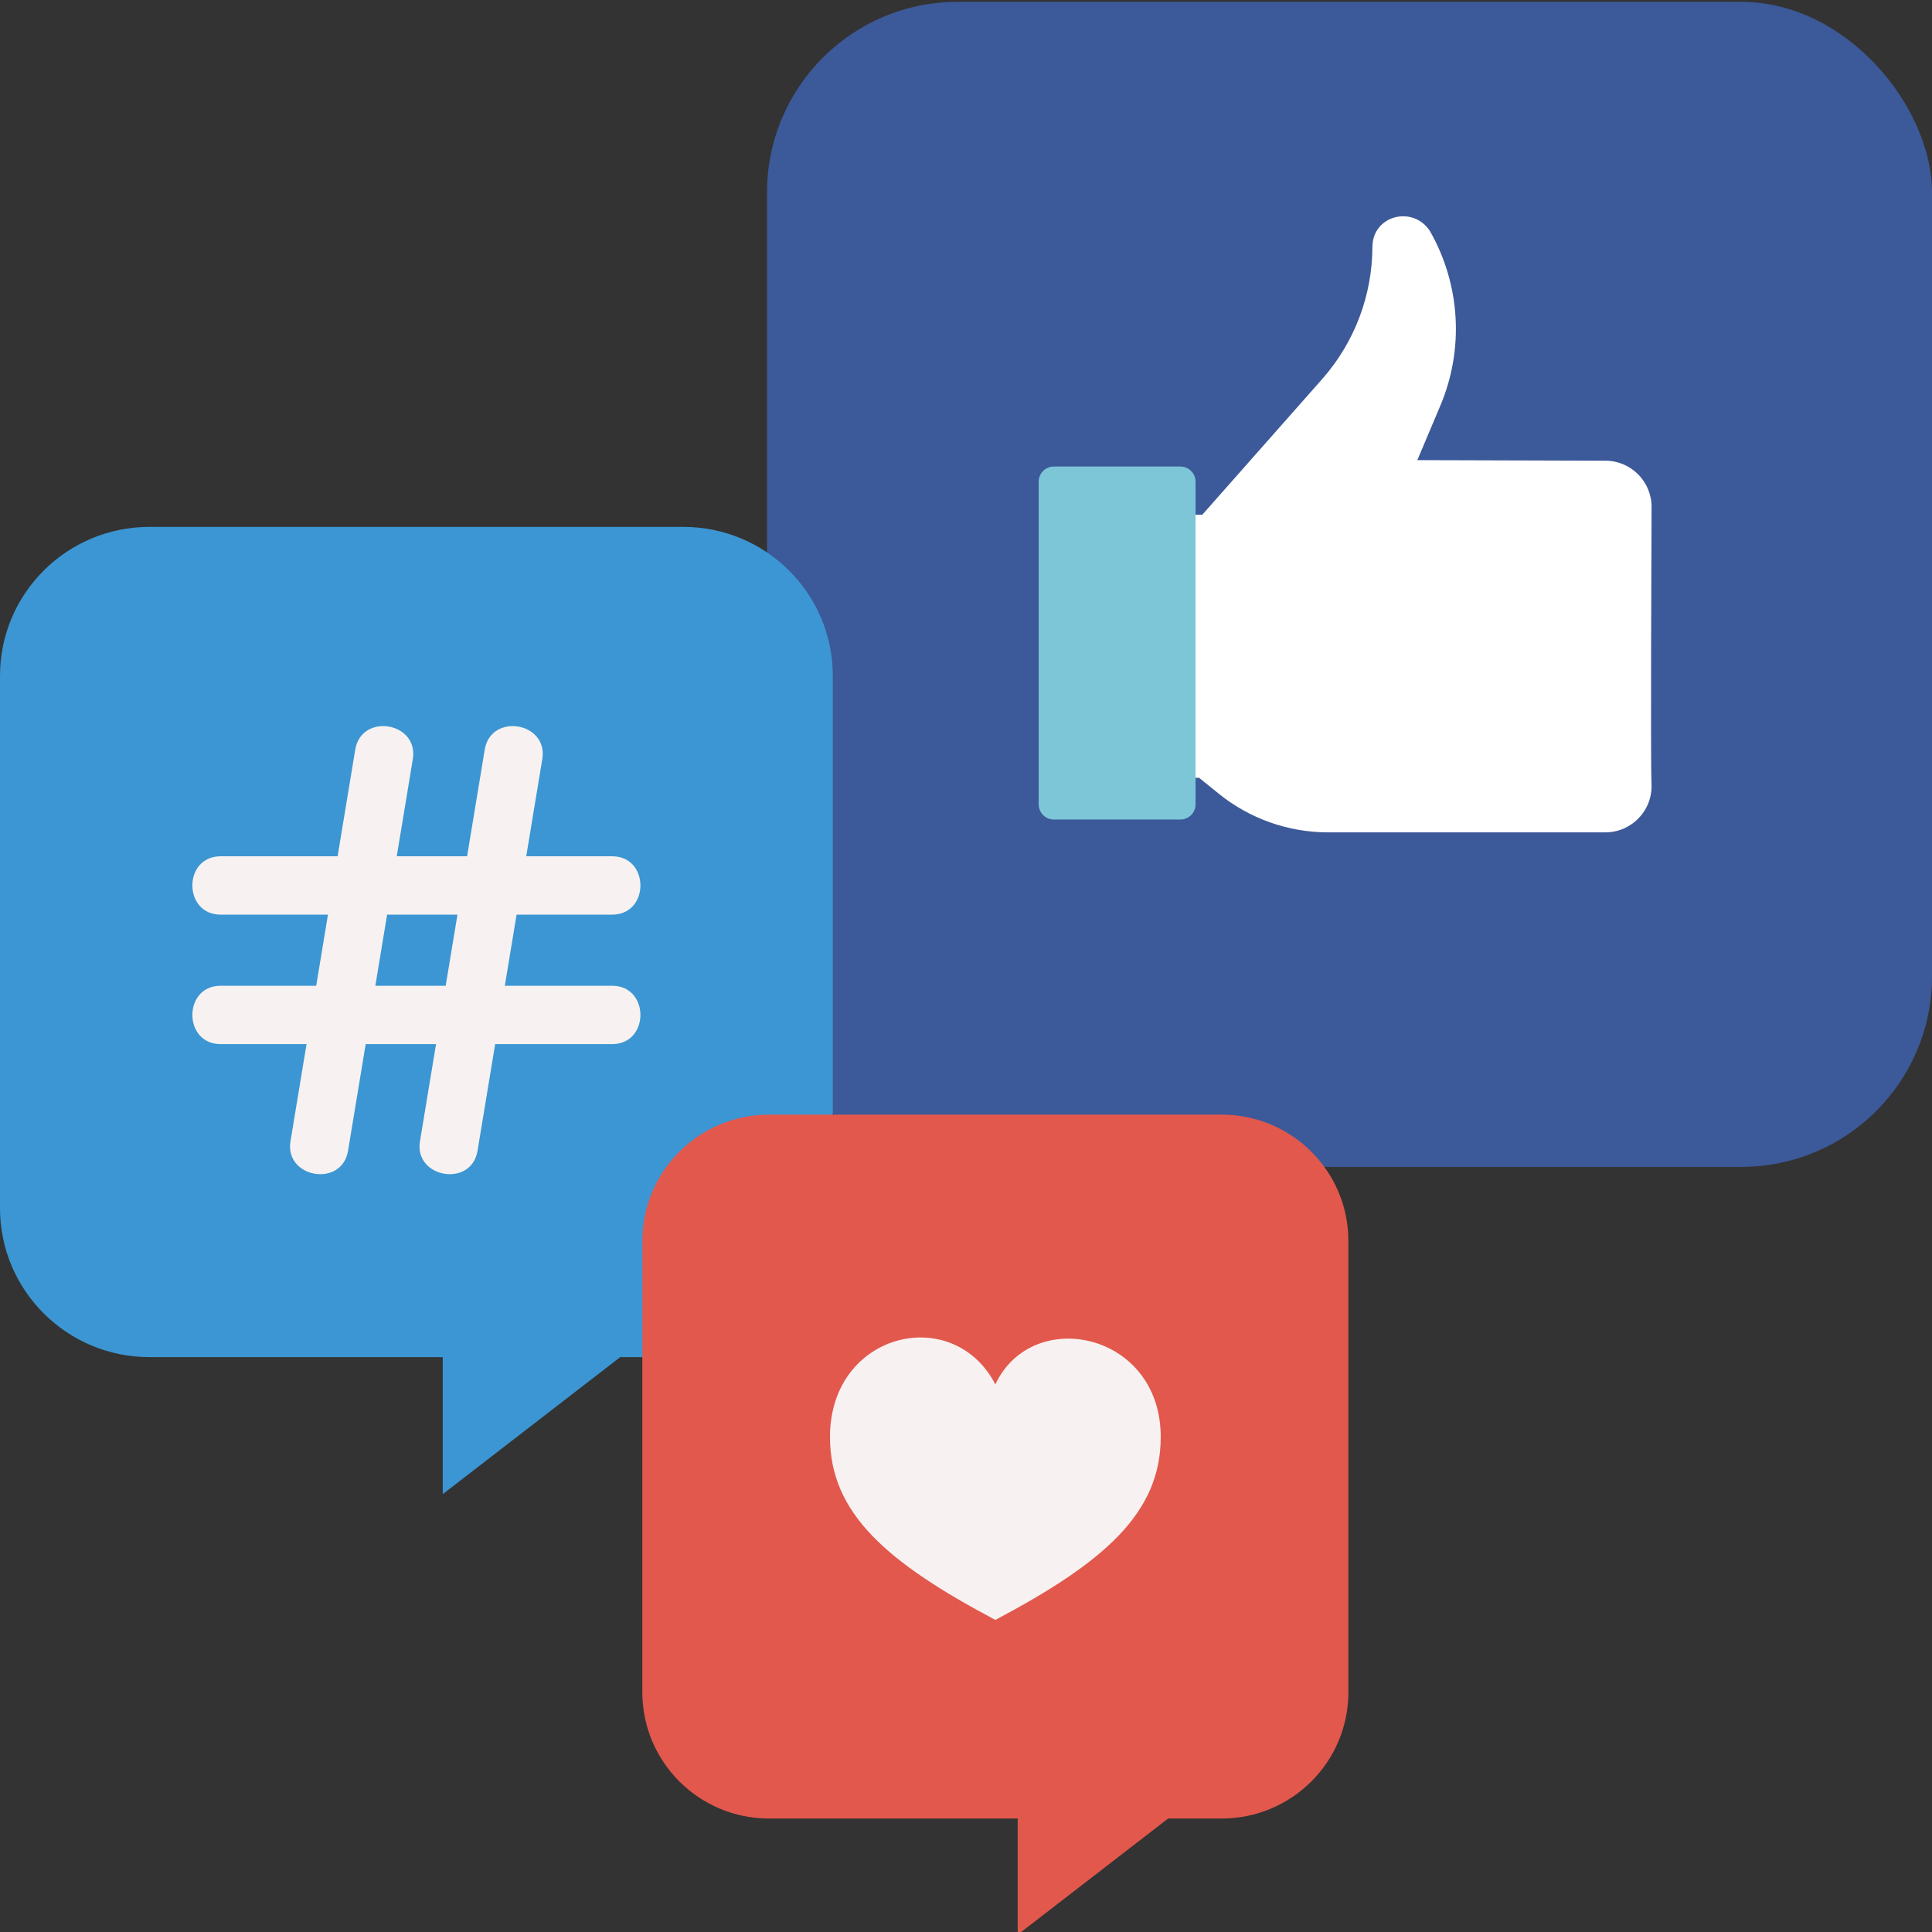 <?xml version="1.0" encoding="UTF-8"?><svg id="Layer_1" xmlns="http://www.w3.org/2000/svg" viewBox="0 0 300 300"><rect x="0" y="0" width="300" height="300" fill="#333333" stroke="none"/><defs><style>.cls-1{fill:#fff;}.cls-2{fill:#3c5999;}.cls-3{fill:#7cc6d8;}.cls-4{fill:#3c96d3;}.cls-5{fill:#e2584d;}.cls-6{fill:#f7f2f1;}</style></defs><rect class="cls-2" x="119.102" y=".291" width="180.898" height="180.898" rx="29.577" ry="29.577"/><path class="cls-1" d="M186.2,120.778l3.033,2.455c4.808,3.892,10.807,6.016,16.992,6.016h43.051c4.081,0,7.367-3.405,7.173-7.528-.182-3.862,.008-39.037,.008-43.003s-3.215-7.181-7.181-7.181l-29.193-.088,3.574-8.465c3.714-8.796,3.114-18.822-1.624-27.112-2.568-3.97-8.805-2.509-8.926,2.371,0,7.591-2.772,14.921-7.794,20.613l-18.615,21.064h-6.786v40.859h6.288v.001Z"/><path class="cls-3" d="M183.294,127.256h-19.655c-1.299,0-2.353-1.053-2.353-2.353v-50.106c0-1.299,1.053-2.353,2.353-2.353h19.655c1.299,0,2.353,1.053,2.353,2.353v50.106c-.001,1.299-1.054,2.353-2.353,2.353Z"/><path class="cls-4" d="M129.315,210.733V104.946c0-12.775-10.388-23.131-23.203-23.131H23.203c-12.814,0-23.203,10.356-23.203,23.131v82.656c0,12.775,10.388,23.131,23.203,23.131h45.547v21.274l27.554-21.274h33.011Z"/><path class="cls-6" d="M95.062,153.07h-16.675l1.827-11.048h14.848c5.842,0,5.842-9.058,0-9.058h-13.35l2.494-15.084c.953-5.763-7.983-7.242-8.937-1.477l-2.738,16.561h-10.926l2.494-15.084c.953-5.763-7.982-7.242-8.937-1.477l-2.738,16.561h-18.172c-5.842,0-5.842,9.058,0,9.058h16.675l-1.827,11.048h-14.848c-5.842,0-5.842,9.058,0,9.058h13.35l-2.494,15.084c-.943,5.702,7.982,7.25,8.937,1.477l2.738-16.561h10.926l-2.494,15.084c-.943,5.702,7.982,7.25,8.937,1.477l2.738-16.561h18.172c5.842,0,5.842-9.058,0-9.058v-0Zm-25.855,0h-10.925l1.827-11.048h10.926l-1.827,11.048Z"/><path class="cls-5" d="M189.705,173.081H119.413c-10.864,0-19.671,8.78-19.671,19.611v70.076c0,10.831,8.807,19.611,19.671,19.611h38.615v18.037l23.361-18.037h8.315c10.864,0,19.671-8.78,19.671-19.611v-70.076c0-10.831-8.807-19.612-19.671-19.612v-0Z"/><path class="cls-6" d="M154.559,251.541c16.915-8.967,25.678-16.597,25.678-28.417,0-16.304-19.972-20.38-25.678-8.152-6.522-12.635-25.678-8.152-25.678,8.152,0,11.82,8.763,19.449,25.678,28.417h0Z"/></svg>